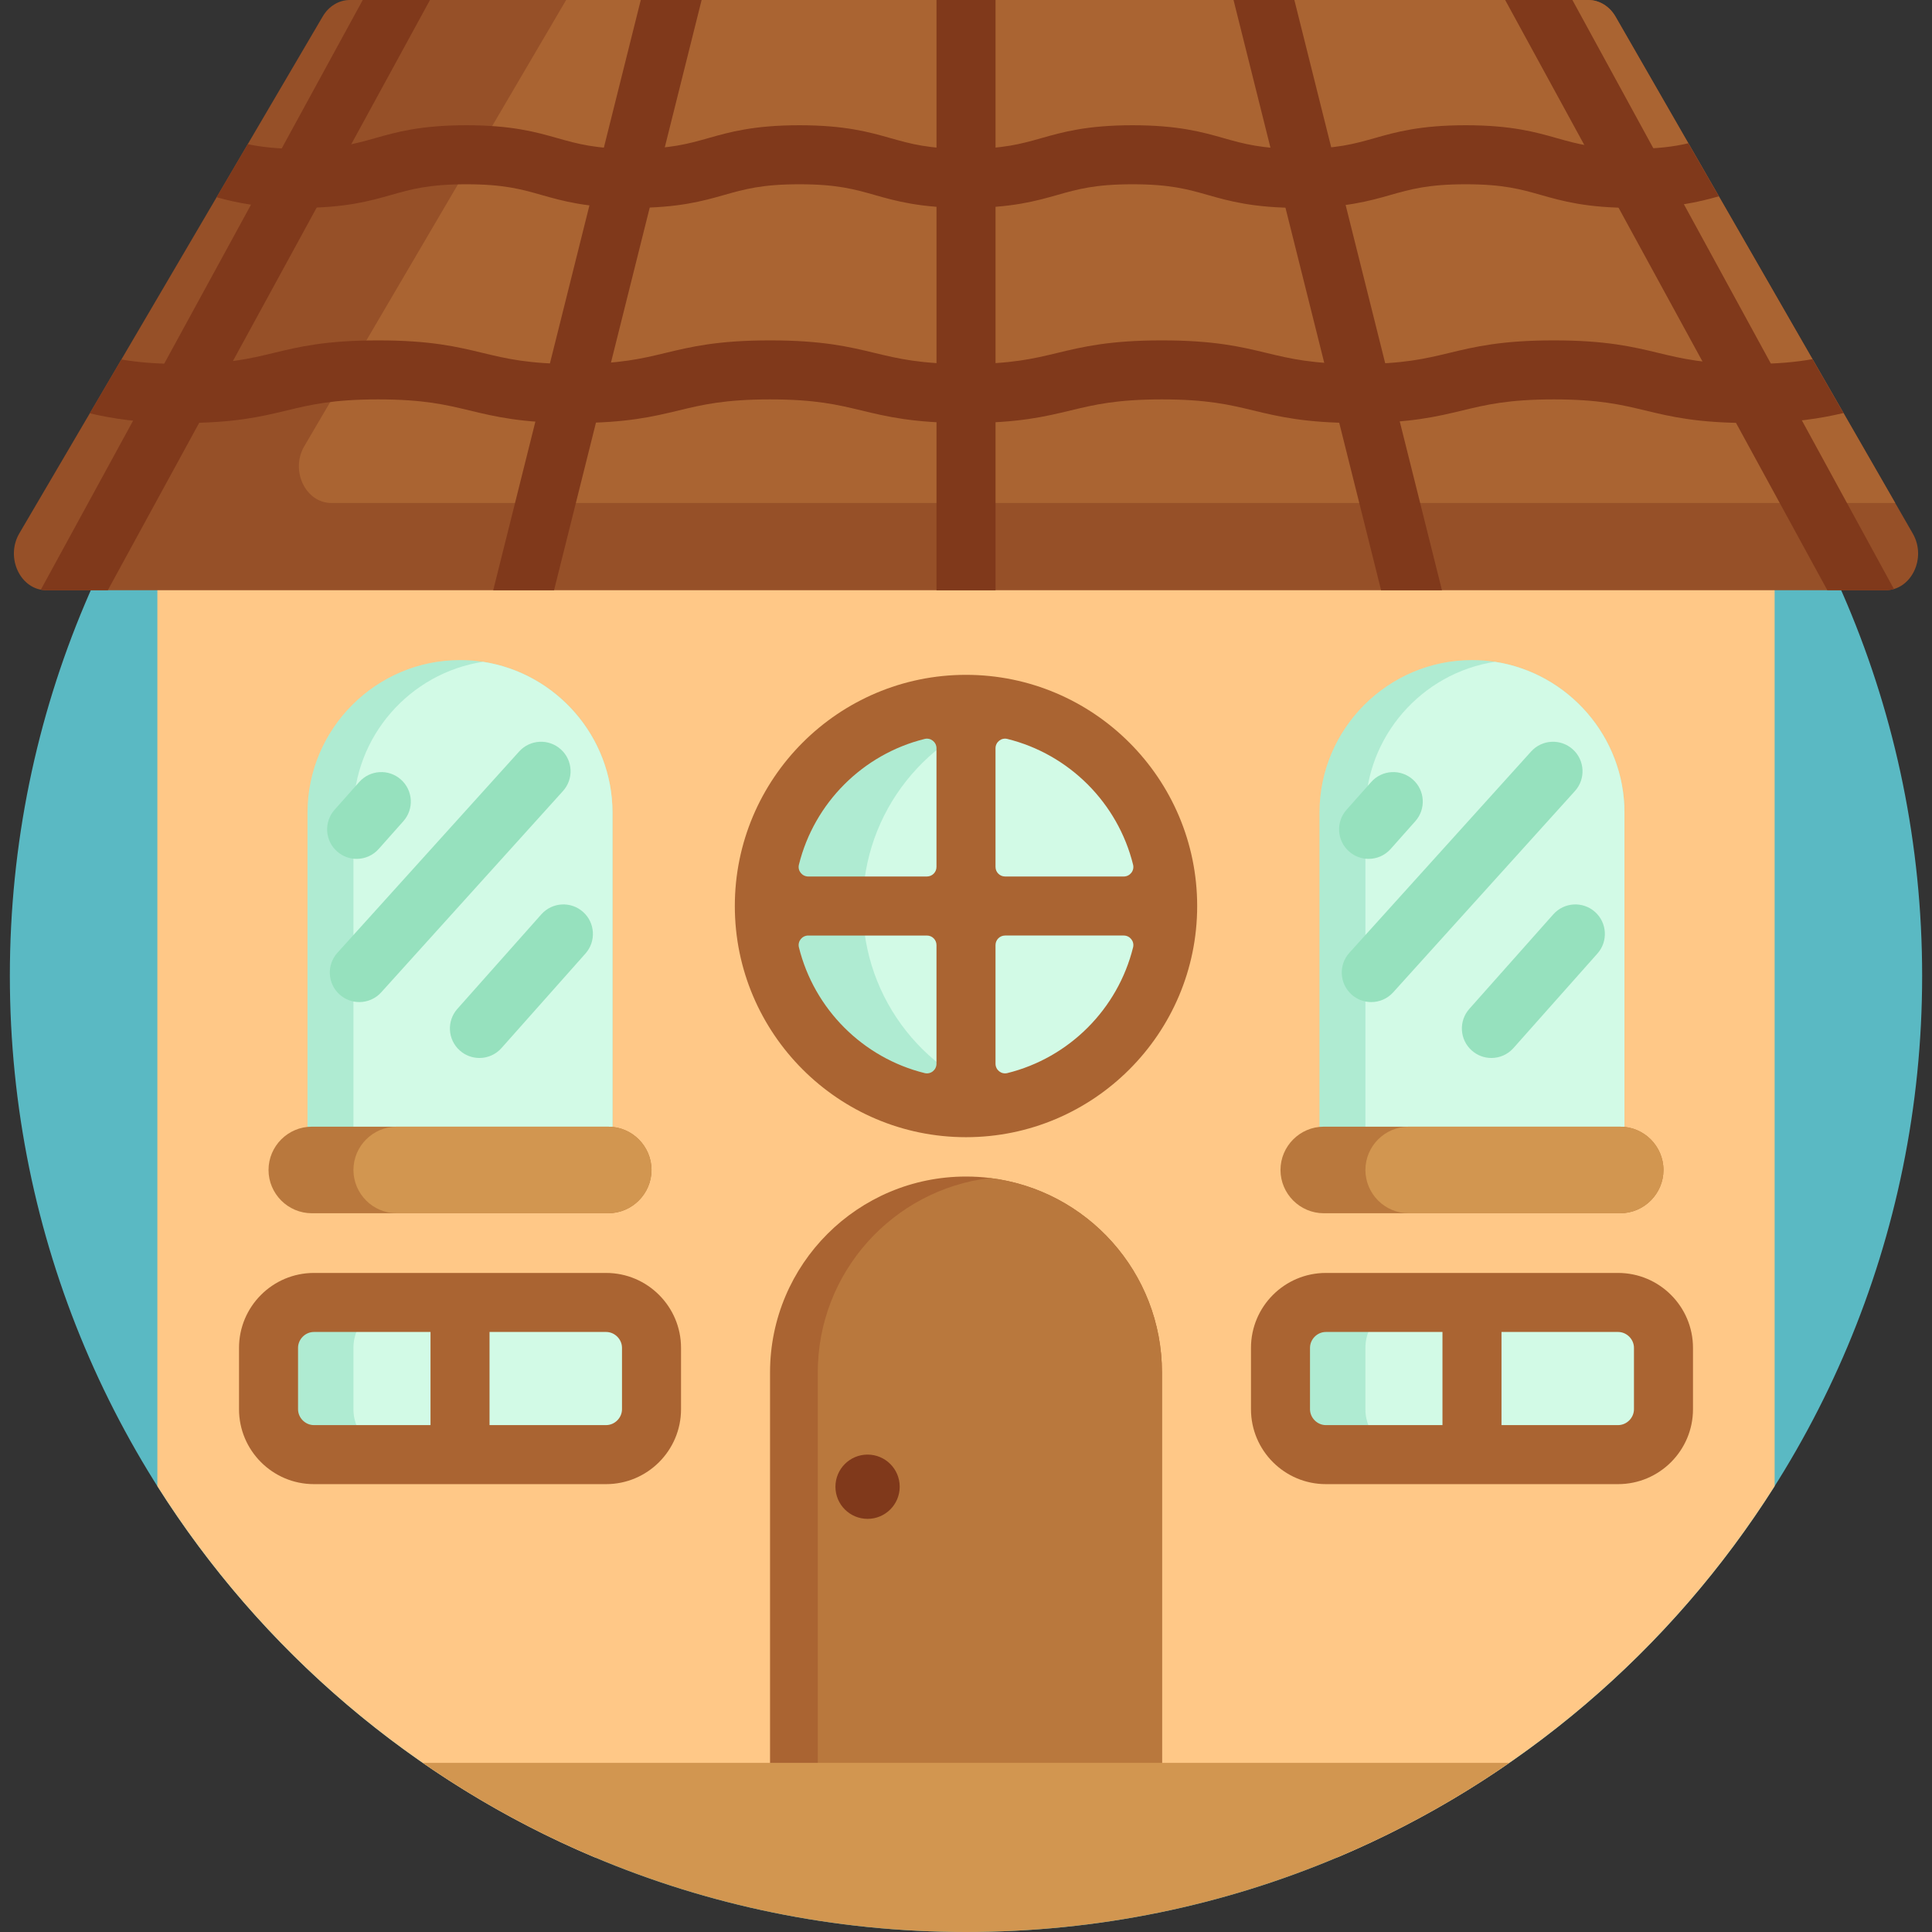 <?xml version="1.0" encoding="iso-8859-1"?>
<!-- Generator: Adobe Illustrator 19.0.0, SVG Export Plug-In . SVG Version: 6.00 Build 0)  -->
<svg version="1.1" id="Capa_1" xmlns="http://www.w3.org/2000/svg" xmlns:xlink="http://www.w3.org/1999/xlink" x="0px" y="0px"
	 viewBox="0 0 512 512" style="enable-background:new 0 0 512 512;" xml:space="preserve">
<rect x="0" y="0" width="512" height="512" fill="#333333" stroke="none"/>
<path style="fill:#5AB9C3;" d="M509.388,258.612C509.388,397.665,396.871,512,256,512C115.495,512,2.612,398.01,2.612,258.612
	C2.612,118.67,116.057,5.224,256,5.224C396.203,5.224,509.388,118.909,509.388,258.612z"/>
<path style="fill:#FFC887;" d="M470.294,131.392v262.46c-27.467,43.464-67.802,78.084-115.823,98.346H157.581
	c-48.01-20.241-88.387-54.84-115.875-98.346v-262.46H470.294z"/>
<path style="fill:#965028;" d="M499.69,156.419H12.31c-6.872,0-10.97-8.624-7.185-15.079L85.525,4.359
	C87.12,1.637,89.821,0,92.709,0h328.208c2.92,0,5.642,1.668,7.227,4.432L502.255,133.3l4.661,8.113
	C510.639,147.878,506.52,156.419,499.69,156.419z"/>
<g>
	<path style="fill:#AA6432;" d="M502.255,133.3H87.84c-6.872,0-10.981-8.624-7.185-15.079L150.032,0h270.886
		c2.92,0,5.642,1.668,7.227,4.432L502.255,133.3z"/>
	<path style="fill:#AA6432;" d="M307.931,363.726V493.24H204.069V363.726c0-28.687,23.254-51.931,51.931-51.931
		c2.148,0,4.255,0.125,6.33,0.386C288.024,315.298,307.931,337.187,307.931,363.726z"/>
</g>
<path style="fill:#B9783D;" d="M307.931,363.726V493.24h-91.213V363.726c0-26.549,19.917-48.427,45.612-51.545
	C288.024,315.298,307.931,337.187,307.931,363.726z"/>
<path style="fill:#D29650;" d="M399.999,467.17c-14.182,9.823-29.417,18.228-45.528,25.027C324.251,504.94,291.007,512,256,512
	c-34.954,0-68.199-7.06-98.419-19.803c-16.111-6.789-31.367-15.204-45.56-25.027H399.999z"/>
<path style="fill:#AFEBD2;" d="M309.443,240.103c0,25.017-17.196,46.018-40.398,51.837c-4.171,1.053-8.551,1.606-13.045,1.606
	c-29.511,0-53.443-23.932-53.443-53.443S226.489,186.66,256,186.66c4.494,0,8.874,0.553,13.045,1.606
	C292.247,194.084,309.443,215.086,309.443,240.103z"/>
<path style="fill:#D2FAE6;" d="M309.443,240.103c0,25.017-17.196,46.018-40.398,51.837c-23.213-5.819-40.398-26.821-40.398-51.837
	s17.185-46.018,40.398-51.837C292.247,194.084,309.443,215.086,309.443,240.103z"/>
<path style="fill:#AA6432;" d="M256,178.839c-33.781,0-61.264,27.483-61.264,61.264s27.483,61.264,61.264,61.264
	s61.264-27.483,61.264-61.264S289.781,178.839,256,178.839z M245.054,284.384c-16.375-4.049-29.286-16.96-33.334-33.334
	c-0.393-1.591,0.84-3.125,2.48-3.125h31.439c1.404,0,2.541,1.138,2.541,2.541v31.439
	C248.179,283.543,246.644,284.777,245.054,284.384z M245.638,232.282h-31.439c-1.639,0-2.873-1.535-2.48-3.125
	c4.049-16.375,16.96-29.286,33.334-33.334c1.591-0.393,3.125,0.84,3.125,2.48v31.439
	C248.179,231.144,247.041,232.282,245.638,232.282z M266.946,195.822c16.375,4.049,29.286,16.96,33.334,33.334
	c0.393,1.591-0.84,3.125-2.48,3.125h-31.439c-1.404,0-2.541-1.138-2.541-2.541V198.3
	C263.821,196.662,265.356,195.428,266.946,195.822z M263.821,281.904v-31.439c0-1.404,1.138-2.541,2.541-2.541h31.439
	c1.639,0,2.873,1.535,2.48,3.125c-4.049,16.375-16.96,29.286-33.334,33.334C265.356,284.777,263.821,283.543,263.821,281.904z"/>
<circle style="fill:#80391B;" cx="229.915" cy="393.998" r="8.516"/>
<path style="fill:#AFEBD2;" d="M430.494,215.336v89.941h-80.816v-89.941c0-22.222,18.186-40.408,40.408-40.408
	c2.065,0,4.109,0.156,6.09,0.459C415.541,178.349,430.494,195.179,430.494,215.336z"/>
<path style="fill:#D2FAE6;" d="M430.494,215.336v89.941h-68.647v-89.941c0-20.157,14.964-36.988,34.329-39.949
	C415.541,178.349,430.494,195.179,430.494,215.336z"/>
<path style="fill:#B9783D;" d="M440.839,310.053c0,6.309-5.162,11.471-11.471,11.471h-78.553c-3.149,0-6.027-1.293-8.102-3.368
	c-2.075-2.086-3.368-4.943-3.368-8.102c0-6.309,5.162-11.471,11.471-11.471h78.553c3.16,0,6.017,1.293,8.102,3.368
	C439.546,304.036,440.839,306.893,440.839,310.053z"/>
<path style="fill:#D29650;" d="M440.839,310.053c0,6.309-5.162,11.471-11.471,11.471h-56.05c-3.149,0-6.027-1.293-8.102-3.368
	c-2.075-2.086-3.368-4.943-3.368-8.102c0-6.309,5.162-11.471,11.471-11.471h56.05c3.16,0,6.017,1.293,8.102,3.368
	C439.546,304.036,440.839,306.893,440.839,310.053z"/>
<g>
	<path style="fill:#96E1BE;" d="M416.808,198.589c-3.207-2.894-8.151-2.642-11.046,0.564l-48.163,53.345
		c-2.895,3.206-2.642,8.151,0.564,11.046c1.496,1.35,3.37,2.016,5.238,2.016c2.136,0,4.264-0.87,5.807-2.58l48.163-53.345
		C420.267,206.429,420.013,201.484,416.808,198.589z"/>
	<path style="fill:#96E1BE;" d="M422.683,241.655c-3.23-2.87-8.173-2.576-11.041,0.653l-22.255,25.053
		c-2.869,3.23-2.577,8.172,0.653,11.041c1.49,1.324,3.344,1.974,5.191,1.974c2.158,0,4.305-0.887,5.85-2.627l22.255-25.053
		C426.203,249.467,425.911,244.524,422.683,241.655z"/>
	<path style="fill:#96E1BE;" d="M357.499,225.636c1.49,1.323,3.344,1.974,5.191,1.974c2.158,0,4.305-0.887,5.85-2.627l6.537-7.358
		c2.869-3.23,2.577-8.172-0.653-11.041c-3.23-2.869-8.172-2.576-11.041,0.653l-6.537,7.358
		C353.978,217.824,354.27,222.767,357.499,225.636z"/>
</g>
<g>
	<rect x="248.184" y="0" style="fill:#80391B;" width="15.642" height="156.419"/>
	<polygon style="fill:#80391B;" points="185.935,0 146.83,156.419 130.709,156.419 169.813,0 	"/>
	<path style="fill:#80391B;" d="M113.951,0L28.567,156.419H12.31c-0.511,0-1.012-0.052-1.491-0.146L96.13,0H113.951z"/>
	<polygon style="fill:#80391B;" points="382.136,156.419 366.004,156.419 326.899,0 343.021,0 	"/>
	<path style="fill:#80391B;" d="M501.911,156.106c-0.699,0.198-1.439,0.313-2.221,0.313h-15.423L398.883,0h17.821L501.911,156.106z"
		/>
	<path style="fill:#80391B;" d="M455.517,52.025c-5.37,1.512-11.711,3.066-22.941,3.066c-12.128,0-18.551-1.814-24.214-3.42
		c-5.36-1.522-9.99-2.836-19.938-2.836s-14.578,1.314-19.938,2.836c-5.662,1.606-12.086,3.42-24.203,3.42
		c-12.128,0-18.551-1.814-24.214-3.42c-5.36-1.522-9.99-2.836-19.938-2.836c-9.948,0-14.578,1.314-19.938,2.836
		c-5.662,1.606-12.086,3.42-24.203,3.42c-12.128,0-18.541-1.814-24.203-3.42c-5.36-1.522-9.99-2.836-19.938-2.836
		c-9.948,0-14.578,1.314-19.938,2.836c-5.662,1.606-12.086,3.42-24.203,3.42c-12.128,0-18.541-1.814-24.203-3.42
		c-5.36-1.522-9.99-2.836-19.938-2.836s-14.578,1.314-19.938,2.836c-5.662,1.606-12.086,3.42-24.203,3.42
		c-10.595,0-16.841-1.387-22.024-2.816l8.259-14.067c3.504,0.74,7.623,1.241,13.765,1.241c9.948,0,14.578-1.314,19.938-2.826
		c5.662-1.606,12.076-3.431,24.203-3.431c12.117,0,18.541,1.825,24.203,3.431c5.36,1.512,9.99,2.826,19.938,2.826
		c9.948,0,14.578-1.314,19.938-2.826c5.662-1.606,12.076-3.431,24.203-3.431c12.117,0,18.541,1.825,24.203,3.431
		c5.36,1.512,9.99,2.826,19.938,2.826s14.578-1.314,19.938-2.826c5.662-1.606,12.086-3.431,24.203-3.431
		c12.128,0,18.541,1.825,24.203,3.431c5.36,1.512,9.99,2.826,19.949,2.826c9.948,0,14.578-1.314,19.938-2.826
		c5.662-1.606,12.076-3.431,24.203-3.431s18.541,1.825,24.203,3.431c5.36,1.512,10,2.826,19.949,2.826
		c6.789,0,11.095-0.615,14.849-1.481L455.517,52.025z"/>
	<path style="fill:#80391B;" d="M488.542,109.462c-6.027,1.387-12.92,2.638-24.839,2.638c-13.911,0-20.97-1.7-27.801-3.347
		c-6.215-1.491-12.076-2.909-24.13-2.909s-17.926,1.418-24.13,2.909c-6.83,1.648-13.89,3.347-27.801,3.347s-20.971-1.7-27.79-3.347
		c-6.215-1.491-12.076-2.909-24.13-2.909s-17.926,1.418-24.13,2.909c-6.83,1.648-13.89,3.347-27.801,3.347s-20.971-1.7-27.79-3.347
		c-6.215-1.491-12.076-2.909-24.13-2.909c-12.055,0-17.926,1.418-24.13,2.909c-6.83,1.648-13.89,3.347-27.801,3.347
		s-20.971-1.7-27.79-3.347c-6.215-1.491-12.076-2.909-24.13-2.909s-17.926,1.418-24.13,2.909c-6.83,1.648-13.89,3.347-27.801,3.347
		c-11.7,0-18.551-1.199-24.495-2.565l8.374-14.265c4.119,0.699,9.062,1.189,16.122,1.189c12.055,0,17.926-1.418,24.13-2.909
		c6.83-1.648,13.89-3.347,27.801-3.347c13.911,0,20.971,1.7,27.79,3.347c6.215,1.491,12.086,2.909,24.13,2.909
		c12.055,0,17.926-1.418,24.13-2.909c6.83-1.648,13.89-3.347,27.801-3.347c13.911,0,20.971,1.7,27.79,3.347
		c6.215,1.491,12.086,2.909,24.13,2.909c12.055,0,17.926-1.418,24.13-2.909c6.83-1.648,13.89-3.347,27.801-3.347
		s20.971,1.7,27.79,3.347c6.215,1.491,12.086,2.909,24.13,2.909c12.055,0,17.926-1.418,24.13-2.909
		c6.83-1.648,13.89-3.347,27.801-3.347s20.971,1.7,27.801,3.347c6.205,1.491,12.076,2.909,24.13,2.909
		c7.352,0,12.399-0.532,16.622-1.283L488.542,109.462z"/>
</g>
<path style="fill:#AFEBD2;" d="M162.314,215.336v89.941H81.497v-89.941c0-22.222,18.186-40.408,40.408-40.408
	c2.065,0,4.109,0.156,6.09,0.459C147.36,178.349,162.314,195.179,162.314,215.336z"/>
<path style="fill:#D2FAE6;" d="M162.314,215.336v89.941H93.667v-89.941c0-20.157,14.964-36.988,34.329-39.949
	C147.36,178.349,162.314,195.179,162.314,215.336z"/>
<path style="fill:#B9783D;" d="M172.658,310.053c0,6.309-5.162,11.471-11.471,11.471H82.634c-3.149,0-6.027-1.293-8.102-3.368
	c-2.075-2.086-3.368-4.943-3.368-8.102c0-6.309,5.162-11.471,11.471-11.471h78.553c3.16,0,6.017,1.293,8.102,3.368
	C171.365,304.036,172.658,306.893,172.658,310.053z"/>
<path style="fill:#D29650;" d="M172.658,310.053c0,6.309-5.162,11.471-11.471,11.471h-56.05c-3.149,0-6.027-1.293-8.102-3.368
	c-2.075-2.086-3.368-4.943-3.368-8.102c0-6.309,5.162-11.471,11.471-11.471h56.05c3.16,0,6.017,1.293,8.102,3.368
	C171.365,304.036,172.658,306.893,172.658,310.053z"/>
<g>
	<path style="fill:#96E1BE;" d="M148.627,198.589c-3.207-2.894-8.152-2.642-11.046,0.564l-48.163,53.345
		c-2.895,3.206-2.642,8.151,0.564,11.046c1.496,1.35,3.37,2.016,5.238,2.016c2.136,0,4.264-0.87,5.807-2.58l48.163-53.345
		C152.086,206.429,151.834,201.484,148.627,198.589z"/>
	<path style="fill:#96E1BE;" d="M154.502,241.655c-3.23-2.87-8.173-2.576-11.041,0.653l-22.255,25.053
		c-2.869,3.23-2.577,8.172,0.653,11.041c1.49,1.324,3.344,1.974,5.191,1.974c2.158,0,4.305-0.887,5.85-2.627l22.255-25.053
		C158.024,249.467,157.732,244.524,154.502,241.655z"/>
	<path style="fill:#96E1BE;" d="M89.318,225.636c1.49,1.323,3.344,1.974,5.191,1.974c2.158,0,4.305-0.887,5.85-2.627l6.537-7.358
		c2.869-3.23,2.577-8.172-0.653-11.041c-3.23-2.869-8.172-2.576-11.041,0.653l-6.537,7.358
		C85.797,217.824,86.089,222.767,89.318,225.636z"/>
</g>
<path style="fill:#AFEBD2;" d="M172.658,357.198v16.257c0,6.611-5.423,12.034-12.034,12.034H83.187
	c-6.611,0-12.023-5.423-12.023-12.034v-16.257c0-6.622,5.412-12.034,12.023-12.034h77.438
	C167.236,345.164,172.658,350.576,172.658,357.198z"/>
<path style="fill:#D2FAE6;" d="M172.658,357.198v16.257c0,6.611-5.423,12.034-12.034,12.034H105.69
	c-6.611,0-12.023-5.423-12.023-12.034v-16.257c0-6.622,5.412-12.034,12.023-12.034h54.934
	C167.236,345.164,172.658,350.576,172.658,357.198z"/>
<path style="fill:#AA6432;" d="M160.624,337.343H83.187c-10.942,0-19.844,8.908-19.844,19.855v16.257
	c0,10.948,8.902,19.855,19.844,19.855h77.438c10.948,0,19.855-8.908,19.855-19.855v-16.257
	C180.479,346.25,171.573,337.343,160.624,337.343z M78.984,373.455v-16.257c0-2.284,1.925-4.213,4.202-4.213h30.903v24.683H83.187
	C80.909,377.668,78.984,375.739,78.984,373.455z M164.837,373.455c0,2.284-1.929,4.213-4.213,4.213h-30.893v-24.683h30.893
	c2.284,0,4.213,1.929,4.213,4.213V373.455z"/>
<path style="fill:#AFEBD2;" d="M440.839,357.198v16.257c0,6.611-5.423,12.034-12.034,12.034h-77.438
	c-6.611,0-12.023-5.423-12.023-12.034v-16.257c0-6.622,5.412-12.034,12.023-12.034h77.438
	C435.416,345.164,440.839,350.576,440.839,357.198z"/>
<path style="fill:#D2FAE6;" d="M440.839,357.198v16.257c0,6.611-5.423,12.034-12.034,12.034h-54.934
	c-6.611,0-12.023-5.423-12.023-12.034v-16.257c0-6.622,5.412-12.034,12.023-12.034h54.934
	C435.416,345.164,440.839,350.576,440.839,357.198z"/>
<path style="fill:#AA6432;" d="M428.805,337.343h-77.438c-10.942,0-19.844,8.908-19.844,19.855v16.257
	c0,10.948,8.902,19.855,19.844,19.855h77.438c10.948,0,19.855-8.908,19.855-19.855v-16.257
	C448.66,346.25,439.752,337.343,428.805,337.343z M347.165,373.455v-16.257c0-2.284,1.925-4.213,4.202-4.213h30.903v24.683h-30.903
	C349.089,377.668,347.165,375.739,347.165,373.455z M433.018,373.455c0,2.284-1.929,4.213-4.213,4.213h-30.893v-24.683h30.893
	c2.284,0,4.213,1.929,4.213,4.213V373.455z"/>
<g>
</g>
<g>
</g>
<g>
</g>
<g>
</g>
<g>
</g>
<g>
</g>
<g>
</g>
<g>
</g>
<g>
</g>
<g>
</g>
<g>
</g>
<g>
</g>
<g>
</g>
<g>
</g>
<g>
</g>
</svg>
